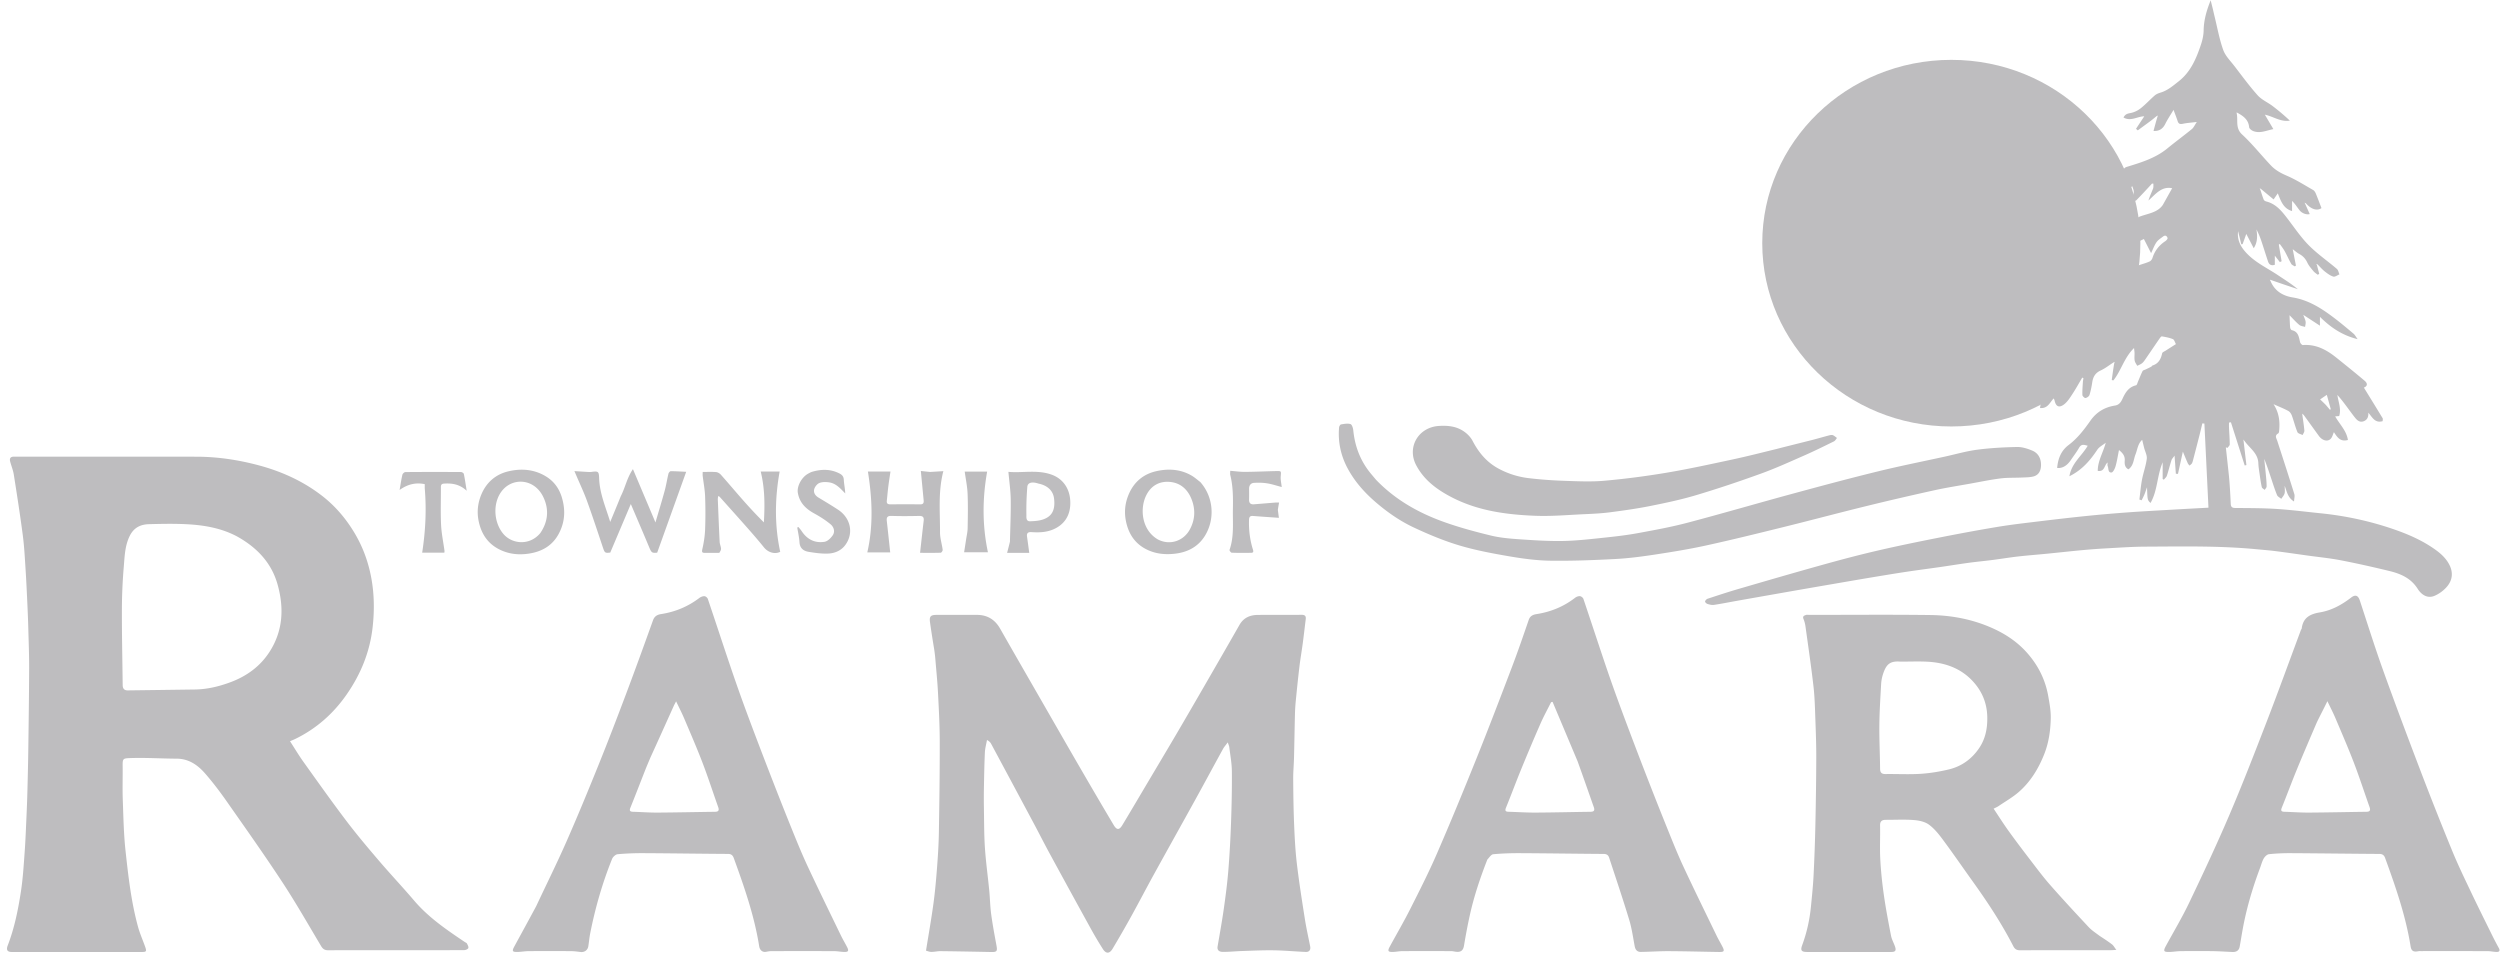 <svg viewBox="0 0 2781 1061" xmlns="http://www.w3.org/2000/svg" xml:space="preserve" style="fill-rule:evenodd;clip-rule:evenodd;stroke-linejoin:round;stroke-miterlimit:2"><path style="fill:none" d="M0 0h2780.17v1060.41H0z"/><clipPath id="a"><path d="M0 0h2780.17v1060.41H0z"/></clipPath><g clip-path="url(#a)"><path d="M32.487 508c62.32 0 124.141-.07 185.962.036 23.481.04 46.532 3.485 69.224 9.545 25.648 6.849 49.474 17.646 70.476 33.867 14.89 11.5 26.96 25.731 36.611 42.071 9.273 15.7 15.269 32.608 18.432 50.31 3.167 17.724 3.346 35.761 1.34 53.766-3.069 27.551-13.176 52.312-28.925 74.959-14.85 21.353-33.713 38.017-57.132 49.436-1.57.766-3.207 1.393-5.859 2.535 5.12 7.909 9.717 15.651 14.935 22.948 15.697 21.949 31.303 43.976 47.594 65.482 11.547 15.243 23.917 29.886 36.341 44.437 12.82 15.015 26.396 29.384 39.194 44.417 16.028 18.825 36.142 32.494 56.377 46.088.802.539 1.958.893 2.341 1.644.819 1.601 2.025 3.66 1.578 5.05-.373 1.159-2.873 2.298-4.439 2.309-22.161.147-44.323.1-66.486.1-28.327 0-56.655-.061-84.982.072-3.798.018-5.903-1.36-7.827-4.582-14.205-23.793-27.913-47.925-43.115-71.072-20.043-30.518-41.166-60.332-62.124-90.24-7.381-10.533-15.204-20.831-23.628-30.539-8.282-9.544-18.256-16.651-31.909-16.708-17.256-.071-34.533-1.245-51.755-.639-7.902.278-8.373.657-8.266 8.863.16 12.328-.317 24.674.124 36.989.69 19.287 1.039 38.652 3.131 57.809 3.087 28.281 6.306 56.635 13.882 84.19 2.09 7.603 5.382 14.87 7.994 22.337 1.686 4.82 1.171 5.508-3.869 5.51-48.157.017-96.313.017-144.47 0-5.025-.002-6.58-2.212-4.657-7.201 7.506-19.474 11.595-39.819 14.721-60.303 2.198-14.399 3.064-29.019 4.122-43.57.969-13.329 1.441-26.696 2.049-40.05.413-9.088.762-18.181.997-27.276.398-15.422.788-30.846.996-46.272.408-30.253.846-60.507.954-90.763.054-14.922-.552-29.849-.951-44.771-.235-8.761-.586-17.521-.997-26.276-.61-13.021-1.183-26.046-2.026-39.053-.819-12.623-1.441-25.292-3.074-37.82-2.946-22.606-6.468-45.14-10.019-67.662-.774-4.912-2.754-9.626-4.04-14.468-.924-3.477.24-5.551 4.177-5.517 5.499.048 10.999.012 16.998.012m231.571 88.936c-17.729-9.539-37.071-12.816-56.796-13.803-13.788-.69-27.645-.401-41.458-.04-9.411.246-16.919 3.761-21.502 13.07-5.468 11.106-5.663 23.026-6.651 34.75a584.065 584.065 0 0 0-2.051 47.512c-.071 27.904.564 55.81.875 83.715.041 3.758 1.701 5.895 5.577 5.847 24.907-.309 49.814-.637 74.72-.989 13.648-.193 26.728-3.337 39.436-8.046 17.839-6.61 32.765-17.264 43.273-33.297 15.499-23.65 16.639-49.526 9.209-75.765-6.724-23.74-22.688-40.674-44.632-52.954zM2577.41 295.073l2.491 9.537-1.606 1.049c-1.623-1.319-3.506-2.422-4.812-4.002-2.493-3.016-5.187-6.055-6.823-9.541-2.055-4.381-4.92-7.476-9.136-9.695-2.244-1.181-4.149-3.003-7.102-5.202l3.579 18.249-1.311.865c-1.324-.907-3.165-1.52-3.88-2.774-2.648-4.65-4.793-9.584-7.389-14.266-1.537-2.771-3.564-5.269-5.371-7.89l-1.093.746 3.1 18.431-1.951.978-5.587-7.172v10.146c-3.947 1.311-6.356-.136-7.516-3.557-2.602-7.67-4.951-15.425-7.541-23.099-1.457-4.316-3.19-8.539-5.393-12.624 1.133 7.25 1.321 14.125-3.016 20.873l-8.278-15.907-4.076 11.335-1.506.205-3.506-14.582c-1.103 8.16 1.55 15.292 7.4 22.205 10.22 12.076 24.355 18.312 36.993 26.786 7.386 4.952 14.956 9.632 22.013 15.516-9.59-3.224-19.179-6.449-29.266-9.991-.948-.371-1.398-.425-1.849-.479l.798 1.42c4.468 10.992 13.617 16.428 24.429 18.194 18.04 2.946 32.55 12.371 46.558 23.023 7.3 5.551 14.335 11.457 21.351 17.368 1.535 1.293 2.479 3.287 4.489 6.049-17.078-4.239-29.922-12.927-41.906-24.839v9.871l-18.526-12.075c1.155 3.251 2.268 5.376 2.597 7.617.275 1.874-.367 3.883-.604 5.832-2.19-.726-4.821-.919-6.48-2.288-3.558-2.936-6.615-6.48-10.825-10.733.268 5.812.336 9.809.714 13.777.098 1.029 1.013 2.661 1.811 2.837 7.362 1.616 7.855 7.668 9.224 13.366.311 1.298 2.132 3.283 3.127 3.208 14.584-1.1 26.297 5.267 37.122 13.936 10.607 8.495 21.196 17.021 31.567 25.799 3.767 3.189 2.951 6.149-.863 7.585 6.919 11.243 13.937 22.578 20.826 33.991.503.832.066 2.231.066 3.34-8.653 2.56-11.511-4.395-15.934-9.448.31 4.634-1.086 7.984-5.163 9.542-4.13 1.579-7.039-.77-9.402-3.695-3.177-3.933-6.099-8.074-9.132-12.125-3.409-4.555-6.819-9.108-10.755-13.444 1.113 7.86 4.513 15.357 2.054 23.491l-4.493.361c4.909 8.745 12.628 15.868 14.184 26.255-8.783 2.437-12.02-3.497-15.592-8.695-1.106 2.434-1.713 5.384-3.463 7.276-3.465 3.746-9.461 2.138-13.285-3.133-5.551-7.652-11.065-15.332-16.627-22.977-.464-.637-1.175-1.095-1.915-1.766.883 6.503 1.902 12.67 2.437 18.879.136 1.575-1.268 3.282-1.964 4.929-1.983-1.051-5.088-1.638-5.749-3.236-2.462-5.951-3.956-12.295-6.177-18.358-.727-1.982-2.193-4.236-3.957-5.193-4.941-2.679-10.214-4.746-16.458-7.549 5.913 9.132 7.133 18.348 6.395 27.922-.122 1.589-.201 4.025-1.151 4.561-4.355 2.458-2.054 5.306-1.091 8.275 6.406 19.745 12.828 39.485 19.005 59.301.679 2.179-.165 4.834-.357 8.219-7.011-4.382-7.825-10.787-10.376-17.397 0 3.538.495 6.137-.142 8.419-.608 2.179-2.395 4.029-3.664 6.024-1.617-1.389-3.991-2.466-4.716-4.223-2.469-5.983-4.401-12.191-6.454-18.341-2.45-7.343-4.813-14.716-7.794-21.903.65 6.308 1.348 12.61 1.935 18.924.365 3.93.765 7.879.723 11.815-.013 1.261-1.391 2.508-2.144 3.761-1.119-1.029-2.959-1.897-3.23-3.115-1.099-4.927-1.776-9.953-2.491-14.959-.556-3.893-1.204-7.8-1.348-11.718-.395-10.702-9.01-16.195-14.601-23.607-.479-.634-.962-1.265-2.004-2.633l3.332 28.391-1.867.527-15.357-48.108-2.147.341c0 1.825-.071 3.652.013 5.473.291 6.263.792 12.522.832 18.785.009 1.304-1.609 2.618-2.477 3.927l-1.877-.637c1.137 10.432 2.311 20.859 3.395 31.296.459 4.42.788 8.855 1.073 13.29.39 6.094.732 12.192.998 18.292.138 3.167 1.336 4.538 4.807 4.572 15.266.151 30.563.085 45.786 1.062 16.524 1.06 32.981 3.176 49.465 4.854 26.984 2.747 53.374 8.363 79.06 17.029 16.846 5.683 33.172 12.622 47.816 22.965 6.487 4.581 12.323 9.773 16.09 16.963 4.799 9.162 3.585 17.886-3.065 25.289-3.584 3.99-8.362 7.48-13.292 9.559-8.247 3.478-14.876-1.685-18.758-7.822-7.616-12.04-19.166-16.82-31.824-19.884-17.841-4.319-35.767-8.357-53.787-11.84-12.176-2.353-24.577-3.545-36.877-5.257-11.813-1.645-23.613-3.39-35.444-4.898-7-.892-14.047-1.42-21.075-2.096-41.222-3.969-82.566-3.105-123.881-2.907-14.699.07-29.398 1.153-44.088 1.947-8.872.48-17.739 1.165-26.587 1.988-12.901 1.201-25.78 2.644-38.674 3.919-10.784 1.065-21.597 1.874-32.362 3.1-9.411 1.072-18.765 2.645-28.162 3.854-8.773 1.129-17.588 1.937-26.351 3.13-10.834 1.475-21.627 3.249-32.451 4.808-12.291 1.77-24.613 3.335-36.891 5.192-13.062 1.976-26.096 4.145-39.128 6.312-13.022 2.165-26.029 4.422-39.039 6.656a15527.55 15527.55 0 0 0-37.09 6.408c-12.519 2.181-25.032 4.388-37.547 6.593-12.193 2.149-24.386 4.297-36.575 6.469-8.337 1.486-16.644 3.176-25.018 4.413-2.315.342-4.899-.366-7.208-1.08-1.12-.346-2.788-2.037-2.619-2.734.291-1.199 1.646-2.638 2.864-3.039 11.562-3.802 23.126-7.622 34.809-11.027 31.311-9.126 62.628-18.24 94.047-26.985 20.014-5.57 40.122-10.873 60.356-15.568 22.646-5.254 45.44-9.899 68.248-14.414 21.562-4.268 43.178-8.307 64.86-11.908 15.152-2.516 30.439-4.249 45.694-6.107 17.56-2.139 35.135-4.183 52.733-5.984a1589.46 1589.46 0 0 1 45.667-3.997c16.446-1.203 32.917-2.075 49.38-3.034 13.503-.786 27.01-1.488 41.334-2.273l-4.525-93.567-2.279-.208c-1.134 4.686-2.224 9.383-3.412 14.055a4198.58 4198.58 0 0 1-6.943 26.865c-.327 1.253-.645 2.578-1.319 3.648-.607.962-1.697 1.619-2.573 2.41-.663-.854-1.53-1.618-1.953-2.577-1.876-4.247-3.624-8.55-5.485-12.994l-5.441 24.785-2.355-.182-1.437-20.138c-1.589 2.3-2.955 3.572-3.451 5.123-1.827 5.705-3.218 11.551-5.103 17.234-.549 1.654-2.202 2.942-3.348 4.398l-1.342-.775v-18.559c-6.396 15.324-5.589 31.46-13.491 45.23-3.417-3.243-3.417-3.243-3.898-17.479-1.103 3.102-1.854 5.513-2.815 7.836-.94 2.271-2.095 4.453-3.155 6.673l-2.512-.847c.933-7.354 1.517-14.774 2.891-22.045 1.476-7.804 4.324-15.387 5.32-23.226.489-3.851-1.87-8.057-2.908-12.111-.725-2.832-1.394-5.677-2.212-9.026-4.875 4.383-5.243 10.774-7.428 16.238-2.251 5.631-1.991 12.422-7.878 16.584-3.986-2.103-4.391-5.859-4.096-9.647.393-5.027-2.015-8.367-6.406-11.825-1.287 6.361-2.16 12.267-3.776 17.964-.758 2.675-2.799 6.884-4.517 7.014-4.147.315-3.089-4.512-4.265-7.139-.481-1.076-.079-2.546-.079-3.999-3.915 2.937-3.049 10.649-10.978 9.333-.005-11.099 5.966-20.298 8.906-31.295-3.179 2.549-7.222 4.521-9.383 7.751-7.915 11.833-16.776 22.446-31.059 29.526 2.439-14.687 13.807-22.551 20.38-33.93-3.745-.957-6.937-2.428-9.59 2.223-2.737 4.798-6.17 9.196-9.258 13.797-4.115 6.131-9.418 9.314-15.152 8.659.894-10.189 4.314-19.149 12.66-25.432 9.905-7.456 17.332-17.132 24.286-27.052 6.881-9.816 16.044-15.123 27.416-16.92 5.145-.814 6.959-4.586 8.641-8.202 3.144-6.76 6.84-12.43 14.724-14.316 1.095-.262 1.677-2.928 2.378-4.533 1.648-3.775 3.084-7.652 4.932-11.324.452-.9 2.153-1.179 3.287-1.728 2.103-1.019 4.233-1.986 6.305-3.067.563-.294.875-1.17 1.439-1.349 6.695-2.128 9.383-7.212 10.757-13.63.26-1.217 2.544-2.049 3.956-2.964 3.666-2.375 7.367-4.699 11.35-7.231-1.177-2.05-1.819-4.888-3.374-5.536-3.843-1.602-8.079-2.344-12.221-3.066-.718-.125-1.927 1.417-2.606 2.399-5.283 7.645-10.468 15.357-15.743 23.007-1.109 1.608-2.266 3.294-3.762 4.494-1.55 1.242-3.538 1.937-5.334 2.872-.988-1.928-2.473-3.767-2.841-5.807-.495-2.744-.083-5.645-.152-8.477-.033-1.394-.273-2.784-.56-5.51-11.122 10.826-14.301 25.262-22.997 36.017l-1.788-.411c.792-5.944 1.584-11.889 2.683-18.37.361-.987.416-1.438.47-1.888l-1.419.795c-4.643 2.971-9.029 6.503-13.993 8.768-5.934 2.708-8.521 7.023-9.429 13.114-.714 4.791-1.655 9.598-3.109 14.204-.479 1.52-2.76 3.084-4.438 3.381-.973.172-3.371-2.097-3.423-3.339-.201-4.79.252-9.61.534-14.415.085-1.44.407-2.865.621-4.297l-1.315-.692c-3.627 6.115-7.048 12.366-10.95 18.3-2.725 4.143-5.494 8.671-9.344 11.56-5.629 4.224-9.143 2.261-10.567-4.624-.123-.598-.511-1.141-.942-2.065-4.326 4.505-6.548 11.529-15.198 10.679.396-2.433.771-4.738 1.33-7.73 3.421-6.781 6.658-12.874 10.211-19.131 3.159-4.416 6.002-8.667 9.123-13.098 2.392-3.126 4.506-6.071 6.99-9.532-6.098-.501-4.949-3.522-2.798-6.438 2.455-3.329 5.266-6.396 8.264-9.686 4.065-1.134 7.788-2.158 11.64-3.218.725-2.028 1.598-4.469 2.75-7.113 4.719-4.226 8.625-9.256 13.754-11.984 4.982-2.651 7.694-6.328 10.355-10.962 8.221-4.868 15.837-9.845 15.327-21.853-4.581 3.094-10.851.909-12.856 7.136-1.443 4.478-2.689 9.02-4.303 13.726-2.734 3.382-5.188 6.572-7.643 9.762l-1.151-.47 1.138-23.582-1.439-.771c-2.631 2.785-5.763 5.251-7.781 8.426-3.322 5.226-5.923 10.911-9.111 16.566-1.633 1.572-2.981 2.979-4.53 4.189-.343-.32-.485-.443-.565-.943a2827.716 2827.716 0 0 1 5.319-18.692l-1.444-.989c-3.631 4.301-7.213 8.645-10.915 12.884-1.715 1.965-3.663 3.727-5.913 5.589-2.143-.255-3.877-.518-6.857-.97 4.327-6.804 7.865-12.366 11.686-18.096 7.77-8.308 15.256-16.448 23.079-24.707 1.206-.764 2.015-1.518 2.955-2.033 7.883-4.319 15.79-8.595 24.058-12.945 8.425-3.449 16.483-6.836 24.891-10.23 1.802-.676 3.255-1.345 5.059-2.135 4.018-1.365 7.791-2.377 11.3-3.971 1.391-.631 2.698-2.394 3.182-3.916 2.544-8 7.35-14.116 14.328-18.702 1.147-.755 2.695-2.558 2.455-3.44-.611-2.24-2.481-3.594-4.845-1.796-2.628 1.999-5.636 3.844-7.467 6.463-2.397 3.428-3.804 7.549-6.004 12.137l-8.011-15.73a176.172 176.172 0 0 1-3.913 1.845c-4.612 1.999-6.324 5.189-5.505 9.815.193 1.092-.079 2.267-.418 3.601-1.581 1.11-3.786 3.012-4.038 2.781-2.146-1.963-3.937-4.315-6.723-7.598l-6.257 15.96-1.285-.294v-18.269c-2.087 1.941-3.187 4.069-4.292 6.195-2.297 4.421-4.597 8.84-7.218 13.363-1.299.62-2.275 1.137-3.848 1.97 1.299-6.696 2.473-12.747 3.788-19.004.06-.654-.021-1.103-.103-1.551a6.126 6.126 0 0 1-1.087 1.249c-3.623 3.822-6.802 7.65-10.33 11.122-1.137 1.118-3.272 1.909-4.807 1.715-1.198-.152-2.175-2.058-3.373-3.313-3.316 3.791-6.684 7.64-10.474 11.485-2.071-.441-4.923-.578-5.124-1.379-.46-1.837-.038-4.185.779-5.983 1.221-2.689 3.089-5.084 4.947-7.832 3.953-7.813 11.843-10.901 16.956-15.355l-6.991-6.332c2.114-1.755 4.23-3.506 6.337-5.269.239-.2.423-.467 1.096-.748 5.146-.089 9.828-.133 14.864-.047 4.958 2.602 7.249-2 10.981-3.297 5.471-2.355 10.603-4.647 16.065-6.953 1.809-.925 3.287-1.837 5.151-2.75 9.537-3.586 19.953-4.432 25.881-13.045l10.379-18.58c-11.836-2.45-18.495 6.707-26.374 13.695 1.434-4.829 3.485-8.989 5.13-13.305.618-1.623.294-3.606.399-5.425l-1.527-.167c-5.803 6.317-11.607 12.635-17.781 18.876-1.938.644-3.506 1.365-5.293 1.84-.248-1.11-.277-1.975-.04-3.075 1.146-2.879 2.501-5.478 2.753-8.18.193-2.074-1.004-4.277-1.583-6.422a682.007 682.007 0 0 0-5.705 3.668c-4.785 3.548-9.289 6.89-14.114 10.068-.335-2.045-.349-3.927-.087-5.96.791-1.309 1.307-2.465 1.823-3.621l-.904-.701c-.855.726-1.709 1.452-2.925 2.307-2.531-.151-4.7-.431-6.869-.712.692-1.894.957-4.132 2.153-5.623 4.53-5.651 9.362-11.059 14.386-16.698 1.841-1.407 3.378-2.675 4.914-3.944 16.316-4.993 32.699-9.748 46.29-20.887 8.973-7.355 18.349-14.219 27.331-21.564 1.983-1.622 3.066-4.345 5.444-7.866-6.141.753-10.812 1.03-15.34 1.984-3.081.649-4.939.345-5.976-2.891-1.236-3.855-2.753-7.621-4.56-12.547-3.375 5.656-6.662 10.462-9.21 15.632-2.61 5.296-6.711 8.235-13.075 7.823 1.325-4.986 2.63-9.896 4.242-15.323.362-.967.417-1.418.471-1.868l-1.419.795c-2.033 1.649-4.013 3.368-6.108 4.933-4.876 3.643-9.808 7.212-14.717 10.812l-1.924-1.768 9.182-13.884c-7.752.133-14.984 5.982-23.096 1.379 1.813-3.728 4.339-4.383 7.72-4.997 3.95-.717 8.048-2.652 11.226-5.149 5.572-4.378 10.379-9.716 15.748-14.373 1.769-1.533 4.189-2.527 6.478-3.21 7.907-2.357 13.913-7.623 20.197-12.555 13.441-10.548 19.649-25.492 24.815-40.965 1.678-5.029 2.868-10.462 2.954-15.731.184-11.328 3.186-21.835 7.795-33.465.979 3.917 1.689 6.682 2.36 9.456.687 2.841 1.304 5.698 2.005 8.536 3.074 12.445 5.311 25.191 9.595 37.207 2.366 6.639 8.009 12.18 12.471 17.987 8.464 11.016 16.676 22.284 25.931 32.606 4.418 4.927 11.123 7.746 16.541 11.85a230.837 230.837 0 0 1 19.187 16.232c-10.231 1.74-18.193-4.608-27.812-6.632l9.481 16.066c-7.7 1.496-14.694 5.093-22.25 2.237-1.903-.719-4.548-2.71-4.687-4.305-.677-7.748-5.585-11.839-11.637-15.26-.669-.378-1.258-.9-2.436-1.104 2.237 8.097-1.857 16.916 6.228 24.405 11.466 10.618 21.247 23.037 32.025 34.426 4.823 5.096 10.763 8.47 17.426 11.313 10.282 4.387 19.836 10.498 29.598 16.054 1.296.738 2.318 2.382 2.921 3.833 2.237 5.379 4.247 10.853 6.334 16.271-4.608 3.297-11.213 1.626-17.202-5.187-.808-.541-1.174-.646-1.541-.752l.742 1.524 4.946 11.076c-3.417.938-8.484-.672-11.339-4.236-2.703-3.371-4.89-7.155-8.318-10.407v11.299c-9.66-2.825-12.347-10.922-15.892-19.737l-4.645 6.772a2691.268 2691.268 0 0 1-13.941-11.549c-.82-.531-1.186-.636-1.553-.742l.742 1.524c1.22 3.682 2.311 7.417 3.751 11.011.369.922 1.75 1.765 2.819 2.031 10.809 2.683 17.214 10.711 23.553 18.953 7.766 10.097 14.909 20.854 23.815 29.846 9.511 9.603 20.846 17.386 31.17 26.213 1.559 1.332 1.955 4.023 2.889 6.086-2.305.913-4.974 3.036-6.834 2.474-3.414-1.03-6.536-3.404-9.431-5.664-2.733-2.133-5.019-4.841-7.938-7.726-.803-.537-1.169-.642-1.536-.748l.742 1.524m10.018 155.571 4.352 5.186.983-.64-4.413-15.968-7.466 5.08c2.289 2.141 4.216 3.943 6.544 6.342zM1039.21 722.419c-1.716-10.392-3.305-20.364-4.69-30.366-.873-6.311.762-8.038 7.173-8.046 14.998-.021 29.996-.003 44.993-.008 11.677-.004 20.112 5.214 25.89 15.37 15.549 27.327 31.269 54.556 46.94 81.814 14.3 24.874 28.562 49.77 42.956 74.588 12.031 20.744 24.141 41.442 36.411 62.045 3.399 5.708 6.207 5.663 9.568.109 8.641-14.28 17.09-28.675 25.608-43.029 11.659-19.648 23.375-39.263 34.948-58.961 10.587-18.02 21.052-36.112 31.506-54.21 12.81-22.176 25.606-44.36 38.294-66.605 4.575-8.019 11.768-11.007 20.438-11.081 16.163-.137 32.329.06 48.492-.112 3.778-.04 5.213 1.247 4.755 4.914-1.113 8.912-2.107 17.838-3.295 26.739-1.142 8.559-2.642 17.073-3.672 25.644-1.484 12.348-2.749 24.725-3.979 37.102-.521 5.242-.893 10.511-1.03 15.776-.422 16.256-.645 32.517-1.056 48.773-.2 7.93-.965 15.855-.91 23.779.115 16.759.326 33.528 1.017 50.271.603 14.628 1.337 29.296 3.06 43.822 2.435 20.542 5.675 40.995 8.887 61.436 1.609 10.247 3.901 20.387 5.918 30.568.75 3.786-.976 6.355-4.836 6.192-11.858-.502-23.699-1.625-35.558-1.813-11.757-.187-23.528.399-35.289.78-7.089.23-14.169.985-21.252.972-3.497-.007-6.889-1.169-6.031-6.173 2.389-13.944 4.913-27.872 6.906-41.875 2.004-14.07 3.855-28.188 5.006-42.347 1.444-17.742 2.394-35.536 3.027-53.327.68-19.079 1.1-38.183.922-57.269-.084-8.937-1.805-17.863-2.879-26.783-.166-1.382-.839-2.703-1.675-5.272-2.144 2.907-3.982 4.892-5.247 7.193-10.232 18.615-20.277 37.333-30.534 55.934-15.425 27.971-31.039 55.837-46.447 83.817-8.522 15.477-16.661 31.165-25.206 46.629-6.666 12.061-13.561 24.002-20.611 35.843-3.504 5.886-7.397 5.947-10.999.265a422.373 422.373 0 0 1-13.147-22.161 16483.583 16483.583 0 0 1-46.025-84.056c-5.966-10.97-11.591-22.124-17.474-33.139a39178.356 39178.356 0 0 0-47.581-88.801c-.827-1.539-2.103-2.836-4.569-4.204-.816 4.625-2.139 9.226-2.353 13.878-.608 13.245-.825 26.51-1.072 39.77a606.346 606.346 0 0 0-.002 21.996c.258 14.76.138 29.551 1.115 44.267 1.051 15.834 3.265 31.588 4.805 47.394.86 8.832.97 17.754 2.159 26.535 1.59 11.745 3.804 23.411 5.938 35.077 1.107 6.053.307 7.072-5.989 6.944-18.754-.382-37.508-.742-56.264-.964-3.421-.04-6.851.874-10.273.852-2.134-.014-4.262-.958-5.918-1.367 2.889-18.079 5.958-35.314 8.311-52.647 1.829-13.465 2.996-27.033 4.03-40.588.978-12.828 1.778-25.693 1.989-38.553.553-33.585 1.023-67.177.961-100.766-.033-18.186-1.023-36.381-1.958-54.552-.642-12.463-1.916-24.895-2.944-37.337-.283-3.429-.693-6.846-1.258-10.676zM2335.51 1041c4.905 3.202 9.551 6.215 13.934 9.572 1.631 1.249 2.648 3.301 4.79 6.085-3.287.182-4.715.329-6.143.329-33.659.013-67.319-.063-100.977.107-3.944.02-5.938-1.468-7.622-4.748-12.994-25.313-28.635-48.973-45.191-72.061-10.983-15.317-21.655-30.862-32.883-45.996-4.591-6.188-9.582-12.518-15.703-16.985-4.5-3.284-11.057-4.646-16.833-5.087-10.271-.783-20.645-.201-30.976-.229-4.293-.011-6.62 1.394-6.511 6.354.273 12.492-.426 25.02.231 37.483.698 13.233 2.072 26.47 3.949 39.592 2.184 15.258 5.064 30.426 8.021 45.559.822 4.208 3.133 8.105 4.501 12.231 1.417 4.272.238 5.776-4.308 5.779-31.16.021-62.32.026-93.48-.001-6.432-.005-7.714-1.705-5.547-7.595 5.07-13.779 8.254-27.986 9.7-42.569 1.148-11.592 2.361-23.193 2.947-34.821.95-18.835 1.614-37.691 2.026-56.547.54-24.75.896-49.508.982-74.264.048-14.089-.453-28.186-.975-42.27-.459-12.359-.692-24.772-2.087-37.041-2.542-22.354-5.832-44.624-8.916-66.915-.396-2.864-1.12-5.768-2.236-8.425-1.292-3.076.78-3.782 2.692-4.447 1.191-.414 2.639-.093 3.972-.093 44.824-.001 89.652-.404 134.468.164 23.38.297 46.224 4.59 67.894 14.086 14.383 6.303 27.351 14.642 38.015 26.132 13.086 14.099 21.788 30.667 25.17 49.71 1.453 8.185 3.024 16.537 2.857 24.779-.276 13.665-2.19 27.266-7.302 40.138-6.344 15.975-15.144 30.495-28.125 41.858-6.914 6.052-15.087 10.67-22.737 15.869-1.447.983-3.106 1.654-5.398 2.85 5.637 8.432 10.8 16.633 16.448 24.487 7.792 10.836 15.85 21.484 23.979 32.072 7.351 9.577 14.562 19.304 22.524 28.359 13.946 15.859 28.317 31.35 42.746 46.774 3.435 3.671 7.802 6.471 12.104 9.725m-221.445-305.004c-11.987-1.052-16.017 3.373-19.483 14.167a44.217 44.217 0 0 0-2.023 10.976c-.836 15.176-1.811 30.363-1.963 45.553-.16 16.087.676 32.181.812 48.274.039 4.541 1.708 6.155 6.189 6.093 12.996-.179 26.037.58 38.981-.263 10.657-.695 21.368-2.464 31.753-4.997 13.973-3.409 25.199-11.676 33.262-23.569 7.079-10.441 9.353-22.24 9.049-34.931-.381-15.892-6.271-29.281-16.952-40.408-13.4-13.961-30.698-19.812-49.654-20.807-9.639-.505-19.326-.088-29.971-.088z" style="fill:#bebdbf;fill-rule:nonzero"/><path d="M2513.78 966.306c-8.477 22.672-15.111 45.467-19.29 68.942-1.054 5.92-1.985 11.862-3.057 17.778-.799 4.412-3.77 6.121-7.992 5.956-7.418-.29-14.83-.839-22.249-.939-11.828-.161-23.661-.127-35.49.003-4.094.045-8.179.813-12.276.91-6.717.16-7.23-.959-3.949-6.968 8.705-15.945 18.034-31.597 25.852-47.968 15.353-32.146 30.527-64.412 44.514-97.166 14.715-34.458 28.261-69.427 41.753-104.391 13.023-33.747 25.325-67.772 37.956-101.67.227-.608.823-1.131.898-1.736 1.467-11.892 9.149-15.992 20.108-17.819 12.928-2.155 24.347-8.373 34.768-16.436 4.912-3.8 7.922-2.375 9.803 3.351 8.521 25.933 16.68 52.001 25.905 77.683 13.649 37.998 27.867 75.796 42.269 113.516a3757.408 3757.408 0 0 0 34.651 87.399c6.27 15.265 13.472 30.158 20.558 45.074 7.802 16.42 15.928 32.686 23.969 48.991a328 328 0 0 0 7.21 13.786c1.748 3.159.426 4.419-2.599 4.34-3.264-.085-6.516-.887-9.775-.898-24.827-.08-49.654-.045-74.481-.04-.83 0-1.681-.05-2.486.11-5.668 1.127-7.968-.201-8.82-5.527-5.421-33.895-16.661-66.109-28.327-98.197-1.005-2.765-2.708-4.449-6.211-4.47-32.752-.198-65.504-.668-98.256-.863-8.256-.049-16.551.287-24.752 1.162-2.159.231-4.687 2.766-5.888 4.896-1.88 3.329-2.773 7.215-4.316 11.191M2580.991 796c-1.493 3.064-3.119 6.071-4.456 9.201-7.239 16.942-14.556 33.853-21.551 50.895-5.764 14.041-11.025 28.288-16.714 42.36-1.426 3.529-.364 4.472 3.012 4.569 9.092.259 18.182.965 27.269.91 21.251-.13 42.5-.644 63.751-.898 4.039-.048 4.89-1.605 3.591-5.26-5.835-16.426-11.193-33.031-17.425-49.303-6.355-16.594-13.447-32.909-20.388-49.273-2.626-6.189-5.73-12.175-9.071-19.211-2.862 5.814-5.219 10.6-8.018 16.01zM1654.51 956.195c-7.976 20.387-14.8 40.753-19.454 61.775-2.489 11.242-4.603 22.578-6.493 33.937-1.065 6.403-4.522 7.53-9.885 6.708-1.45-.223-2.904-.585-4.356-.589-18.162-.04-36.324-.077-54.486.019-3.427.018-6.845.83-10.276.908-5.563.125-6.23-1.041-3.55-5.974 7.585-13.958 15.615-27.689 22.771-41.863 10.237-20.275 20.544-40.563 29.581-61.384 15.245-35.127 29.826-70.552 44.109-106.085 13.555-33.719 26.524-67.677 39.442-101.648 6.6-17.356 12.636-34.931 18.673-52.494 1.543-4.489 4.978-5.792 8.767-6.385 15.851-2.483 30.175-8.355 42.884-18.218 1.425-1.106 3.623-1.881 5.358-1.714 1.382.133 3.331 1.691 3.787 3.036 8.647 25.55 16.977 51.207 25.657 76.745 5.561 16.363 11.416 32.631 17.436 48.832a5377.732 5377.732 0 0 0 25.445 67.039 4625.814 4625.814 0 0 0 24.575 62.207c5.805 14.385 11.54 28.826 18.085 42.879 11.984 25.733 24.52 51.21 36.888 76.763 2.045 4.227 4.476 8.266 6.607 12.454 2.507 4.927 1.867 5.928-3.862 5.84-18.588-.288-37.174-.823-55.762-.915-10.406-.052-20.813.701-31.223.847-3.875.054-6.015-2.255-6.76-6.192-1.868-9.873-3.223-19.927-6.126-29.502-7.026-23.179-14.79-46.136-22.337-69.156-.872-2.659-2.634-4.117-5.892-4.139-30.92-.209-61.838-.699-92.758-.865-10.089-.054-20.213.265-30.25 1.194-2.341.216-4.388 3.614-6.595 5.94m100.455-109.215-27.874-66.238-1.645.368c-3.975 7.976-8.283 15.806-11.857 23.957-7.395 16.869-14.541 33.851-21.522 50.897-5.751 14.045-11.008 28.291-16.728 42.35-1.377 3.384-.788 4.599 2.777 4.701 10.089.288 20.178.971 30.264.918 20.25-.107 40.497-.647 60.747-.891 3.836-.046 5.2-1.272 3.847-5.116-5.893-16.75-11.703-33.529-18.009-50.946zM596.486 1008c11.142-23.826 22.726-47.055 33.185-70.78 12.516-28.392 24.341-57.1 35.964-85.873 10.646-26.354 20.823-52.904 30.843-79.504 10.246-27.203 20.143-54.54 29.955-81.904 1.641-4.574 4.91-6.213 8.943-6.836 15.685-2.423 29.849-8.277 42.509-17.885 1.573-1.194 3.835-2.075 5.748-2.021 1.313.037 3.292 1.701 3.75 3.052 8.651 25.549 17.003 51.199 25.667 76.744a1891.694 1891.694 0 0 0 17.472 49.332c8.19 22.114 16.601 44.148 25.11 66.142 8.159 21.091 16.431 42.14 24.908 63.105 5.755 14.235 11.543 28.482 18.037 42.387 12.011 25.721 24.524 51.209 36.897 76.76 2.119 4.377 4.665 8.544 6.867 12.883 2.094 4.124 1.36 5.433-3.162 5.343-3.763-.075-7.516-.888-11.275-.902-23.327-.089-46.655-.063-69.982-.011-1.924.004-3.86.423-5.768.768-3.792.686-6.912-1.657-7.622-6.126-5.386-33.904-16.649-66.113-28.299-98.207-.98-2.7-2.576-4.536-6.157-4.557-31.254-.181-62.506-.681-93.759-.852-9.756-.053-19.545.293-29.253 1.176-2.246.204-5.25 2.943-6.168 5.217-10.8 26.753-18.722 54.388-24.333 82.68-.949 4.788-1.362 9.681-2.117 14.511-.673 4.309-4.35 6.883-8.629 6.356-3.569-.44-7.163-.932-10.748-.956a3407.25 3407.25 0 0 0-46.988.002c-4.094.029-8.179.811-12.277.909-5.919.142-6.497-.91-3.634-6.172 8.062-14.815 16.17-29.604 24.316-44.781m127.055-165.356c-1.867 4.474-3.808 8.917-5.587 13.425-5.571 14.12-10.985 28.303-16.682 42.371-1.431 3.534-.38 4.48 2.99 4.58 9.091.268 18.18.969 27.267.913 21.25-.13 42.498-.645 63.748-.897 4.017-.047 4.93-1.563 3.623-5.243-5.832-16.425-11.189-33.03-17.42-49.301-6.355-16.593-13.45-32.906-20.39-49.269-2.63-6.2-5.736-12.197-8.992-19.061-1.194 2.317-1.994 3.708-2.649 5.164-8.499 18.885-16.978 37.78-25.908 57.318zM1530.72 533.731c21.257 22.123 47.002 36.635 75.143 46.765 17.143 6.172 34.863 10.915 52.581 15.245 10.243 2.503 20.962 3.421 31.529 4.143 16.322 1.114 32.713 2.219 49.046 1.896 15.725-.311 31.438-2.202 47.11-3.845 12.322-1.292 24.659-2.794 36.833-5.045 18.166-3.36 36.399-6.693 54.242-11.405 39.066-10.315 77.858-21.665 116.852-32.259 31.524-8.564 63.087-17.023 94.81-24.808 24.695-6.061 49.664-11.012 74.51-16.457 12.029-2.636 23.948-6.105 36.113-7.698 14.655-1.919 29.51-2.715 44.298-3.022 5.616-.117 11.569 1.802 16.863 4.006 6.751 2.811 9.868 8.827 9.785 16.124-.068 6.008-2.345 11.126-8.648 12.691-4.106 1.019-8.507.953-12.785 1.154-7.905.372-15.89.004-23.708.999-11.272 1.433-22.43 3.773-33.625 5.788-13.267 2.387-26.608 4.445-39.762 7.35-25.452 5.62-50.854 11.49-76.166 17.706-30.793 7.561-61.43 15.751-92.211 23.36-28.599 7.071-57.21 14.136-85.983 20.437-18.711 4.098-37.671 7.166-56.617 10.055-14.538 2.216-29.191 4.155-43.861 4.927-24.155 1.27-48.375 2.24-72.548 1.892-15.313-.22-30.717-2.314-45.849-4.914-18.658-3.206-37.408-6.702-55.501-12.13-17.269-5.182-34.106-12.237-50.464-19.895-14.993-7.02-28.678-16.471-41.414-27.305-13.025-11.082-24.245-23.571-32.266-38.609-7.519-14.097-10.852-29.353-9.435-45.419.108-1.219 1.271-3.196 2.182-3.343 3.478-.562 7.301-1.332 10.491-.364 1.626.492 2.863 4.443 3.115 6.947 1.837 18.281 8.157 34.638 20.05 48.745 1.69 2.004 3.362 4.022 5.29 6.288z" style="fill:#bebdbf;fill-rule:nonzero"/><path d="M1976.84 499.286c13.078-3.381 25.808-6.49 38.508-9.721 6.576-1.673 13.086-3.605 19.653-5.317 1.252-.326 2.803-.59 3.908-.135 1.66.684 3.047 2.029 4.551 3.093-1.095 1.28-1.936 3.076-3.324 3.758-10.908 5.358-21.805 10.764-32.928 15.65-15.98 7.019-31.903 14.289-48.294 20.226-23.826 8.631-47.882 16.728-72.16 23.982-16.717 4.995-33.888 8.614-51.018 12.04-14.828 2.965-29.848 5.063-44.851 7.022-9.278 1.212-18.675 1.657-28.034 2.074-18.341.818-36.737 2.501-55.032 1.794-32.311-1.248-64.286-5.574-93.502-20.88-15.924-8.342-30.225-18.821-38.943-35.356-10.604-20.112 2.48-42.248 25.253-43.697 10.822-.689 20.723.555 29.335 7.209 3.235 2.5 6.278 5.811 8.155 9.406 6.824 13.068 15.756 23.809 28.993 30.919a93.345 93.345 0 0 0 33.075 10.495c13.523 1.65 27.173 2.573 40.794 3.04 14.665.503 29.457 1.176 44.022-.135 23.058-2.075 46.086-5.074 68.919-8.914 24.444-4.112 48.692-9.448 72.942-14.637 16.613-3.555 33.084-7.772 49.978-11.916zM690.516 552.091c4.997-9.622 6.812-20.39 13.562-30.218l25.054 59.296c3.701-12.64 7.169-23.9 10.258-35.263 1.696-6.235 2.662-12.667 4.187-18.954.271-1.118 1.672-2.801 2.545-2.797 5.963.027 11.925.434 17.185.685l-32.269 89.961c-6.146.476-6.318.162-9.465-7.395-6.274-15.07-12.756-30.053-19.854-46.721l-22.882 54.012c-6.248.618-6.104.569-8.852-7.669-5.573-16.704-11.083-33.437-17.084-49.989-3.411-9.41-7.741-18.486-11.662-27.711-.671-1.579-1.363-3.148-2.284-5.27 5.505.347 10.228.664 14.954.93 1.329.074 2.686.149 3.995-.03 7.613-1.046 8.328-.538 8.569 7.029.538 16.86 7.274 32.082 12.329 48.616 4.126-9.929 7.906-19.024 11.714-28.512zM1335.25 536.265c15.02 16.968 16.321 41.616 5.077 59.815-7.739 12.526-19.889 18.593-34.582 19.998-9.885.946-19.293.06-28.436-4.019-14.081-6.284-21.751-17.478-24.762-32.118-2.223-10.81-1.012-21.248 3.68-31.464 5.956-12.971 16.155-21.051 29.401-24.185 13.531-3.201 27.373-2.565 39.947 4.781 3.348 1.957 6.293 4.604 9.675 7.192m-47.213 63.832c13.553 7.021 28.516 1.523 35.351-10.795 6.109-11.009 6.645-22.61 2.005-34.212-4.209-10.523-11.913-17.691-23.388-18.939-12.24-1.332-21.782 4.225-27.092 15.194-7.009 14.478-5.122 38.103 13.124 48.752zM624.816 552.753c4.445 14.353 3.738 27.917-3.269 41.021-7.221 13.505-19.117 20.012-33.604 22.119-10.351 1.505-20.54.681-30.43-3.752-14.118-6.328-21.808-17.4-24.952-31.956-2.292-10.611-1.15-21.007 3.289-31.06 5.808-13.156 16.071-21.565 29.517-24.781 13.863-3.315 27.958-2.482 40.874 4.978 9.156 5.288 15.277 12.978 18.575 23.431m-23.748 40.188c8.668-12.747 9.858-26.399 3.271-40.095-9.436-19.617-31.695-21.845-44.12-8.922-12.539 13.041-11.772 36.763-.095 50.218 9.678 11.152 29.092 13.136 40.944-1.201zM1034.62 525c5.072-.291 9.679-.582 14.771-.903-5.995 23.031-3.568 45.519-3.722 67.842-.045 6.566 2.123 13.13 2.976 19.734.128.997-1.365 3.147-2.159 3.173-7.483.242-14.978.145-22.469.116-.466-.001-.931-.25-.508-.128 1.344-12.022 2.608-23.814 4.009-35.59.51-4.283-1.264-5.431-5.371-5.328-10.153.256-20.324.298-30.475-.016-4.385-.136-5.65 1.496-5.2 5.503 1.304 11.621 2.526 23.251 3.804 35.097h-25.488c6.871-29.815 5.47-59.873.684-89.999h25.112c-.782 5.307-1.67 10.698-2.348 16.116-.69 5.517-1.18 11.059-1.743 16.591-.283 2.788 1 3.848 3.785 3.826 11.159-.085 22.319-.108 33.477.01 3.313.034 3.992-1.666 3.732-4.393-1.02-10.703-2.048-21.405-3.133-32.727 2.822.31 6.311.693 10.266 1.076zM800.169 614.996c-5.631.003-10.794-.018-15.957.012-2.998.017-3.742-.618-2.944-4.105 1.626-7.103 2.8-14.423 3.086-21.696.483-12.306.464-24.656.01-36.964-.281-7.63-1.778-15.214-2.674-22.825-.151-1.286-.021-2.606-.021-4.413 4.983 0 9.961-.272 14.883.138 1.879.157 4.068 1.484 5.367 2.944 8.398 9.434 16.507 19.126 24.873 28.589 7.36 8.325 14.933 16.462 22.936 24.409 1.145-19.116 1.117-37.897-3.515-56.584h21.075c-5.327 29.628-5.823 59.479.628 89.341-5.838 2.985-13.419.829-18.01-4.86-5.453-6.757-11.107-13.359-16.848-19.875-10.766-12.218-21.654-24.328-32.514-36.464-.28-.313-.816-.399-1.703-.807-.136 1.503-.383 2.722-.334 3.93.637 15.674 1.253 31.351 2.044 47.018.129 2.55 1.37 5.041 1.531 7.594.095 1.502-.925 3.074-1.913 4.618zM1123.46 602.596c.355-15.864 1.097-31.279.882-46.681-.143-10.207-1.656-20.394-2.595-31.039 15.337 1.471 31.95-2.66 48.035 3.116 12.478 4.48 19.883 15.108 20.741 28.572 1.169 18.365-8.435 27.853-18.789 32.309-7.704 3.316-15.926 3.64-24.153 3.074-3.912-.269-5.68 1-5.105 5.04.82 5.754 1.576 11.518 2.459 18.013h-24.623c1.116-4.263 2.122-8.107 3.148-12.404m31.571-64.684c-7.095-2.315-11.865-1.121-12.253 3.773-.822 10.38-1.191 20.827-1.002 31.232.039 2.197-.685 7.132 4.12 6.963 4.674-.165 9.543-.444 13.933-1.879 9.136-2.987 14.504-9.214 12.702-23.546-1.048-8.331-6.938-14.407-17.5-16.543zM902.751 525.016c10.738-3.273 20.914-3.407 30.825 1.544 2.925 1.46 4.877 3.254 5.061 7.066.244 5.039 1.444 10.031 1.596 15.274-5.319-5.442-10.139-11.115-17.768-12.291-3.585-.552-7.713-.62-10.965.674-2.512 1-5.043 4.194-5.769 6.896-1.002 3.727 1.057 7.111 4.652 9.279 7.349 4.434 14.725 8.837 21.895 13.549 13.932 9.157 17.645 26.035 8.129 39.125-4.572 6.288-11.563 9.3-18.935 9.647-7.276.343-14.702-.711-21.938-1.906-5.623-.93-9.778-3.907-10.187-10.644-.334-5.495-1.627-10.931-2.495-16.393l1.291-.592c1.202 1.507 2.528 2.933 3.584 4.536 6.071 9.216 14.704 13.668 25.489 11.922 3.377-.546 6.945-4.073 9.075-7.166 2.954-4.288 1.163-9.394-2.379-12.329-5.582-4.625-11.837-8.576-18.213-12.072-9.404-5.156-16.284-11.865-18.194-22.911-1.218-7.044 3.981-17.175 11.427-21.3 1.137-.63 2.276-1.256 3.819-1.908zM1421.49 567.062c.412 3.471.827 6.496 1.166 8.965-9.909-.7-19.304-1.302-28.687-2.058-3.574-.289-4.471 1.225-4.566 4.625-.313 11.233 1.04 22.224 4.404 32.904.853 2.709.014 3.429-2.174 3.458-7.156.094-14.319.149-21.467-.117-.897-.033-2.688-2.417-2.434-3.139 5.168-14.708 3.474-29.951 3.741-45.03.227-12.845.258-25.68-2.932-38.275-.31-1.224-.041-2.594-.041-4.662 5.688.439 11.044 1.228 16.394 1.19 11.58-.083 23.156-.646 34.736-.899 5.89-.129 5.519-.048 5.037 5.941-.307 3.816.695 7.738 1.132 11.82-5.807-1.516-10.931-3.288-16.203-4.104-4.864-.753-9.916-.878-14.83-.522-3.408.247-5.333 2.846-5.29 6.531.046 3.994.102 7.992-.017 11.984-.114 3.778 1.557 5.607 5.331 5.315 8.007-.621 16.007-1.314 24.012-1.948 1.106-.088 2.225-.012 4.03-.012-.51 2.888-.924 5.237-1.342 8.033zM472.486 543.03v-4.47c-10.06-2.043-19.089.089-27.971 6.496 1.152-6.567 1.887-11.805 3.104-16.929.293-1.236 2.175-2.982 3.339-2.993 20.638-.182 41.277-.165 61.915-.038 1.082.006 2.918 1.217 3.109 2.136 1.178 5.662 1.985 11.401 3.174 18.701-7.921-7.333-16.119-8.467-24.84-7.996-2.728.148-3.879.99-3.864 3.809.078 13.981-.453 27.986.205 41.936.459 9.718 2.499 19.362 3.803 29.043.083.614-.091 1.263-.16 2.079h-24.667c3.678-23.789 4.932-47.482 2.853-71.774zM1074.53 601.167c.674-4.791 1.787-9.127 1.872-13.483.248-12.818.474-25.661-.052-38.463-.331-8.037-2.033-16.017-3.198-24.601h24.946c-5.249 29.67-5.571 59.424.879 89.746h-26.51c.642-4.028 1.337-8.391 2.063-13.199z" style="fill:#bebdbf;fill-rule:nonzero"/><ellipse cx="2170.64" cy="270.495" rx="210.307" ry="203.908" style="fill:#bebdbf"/></g></svg>
